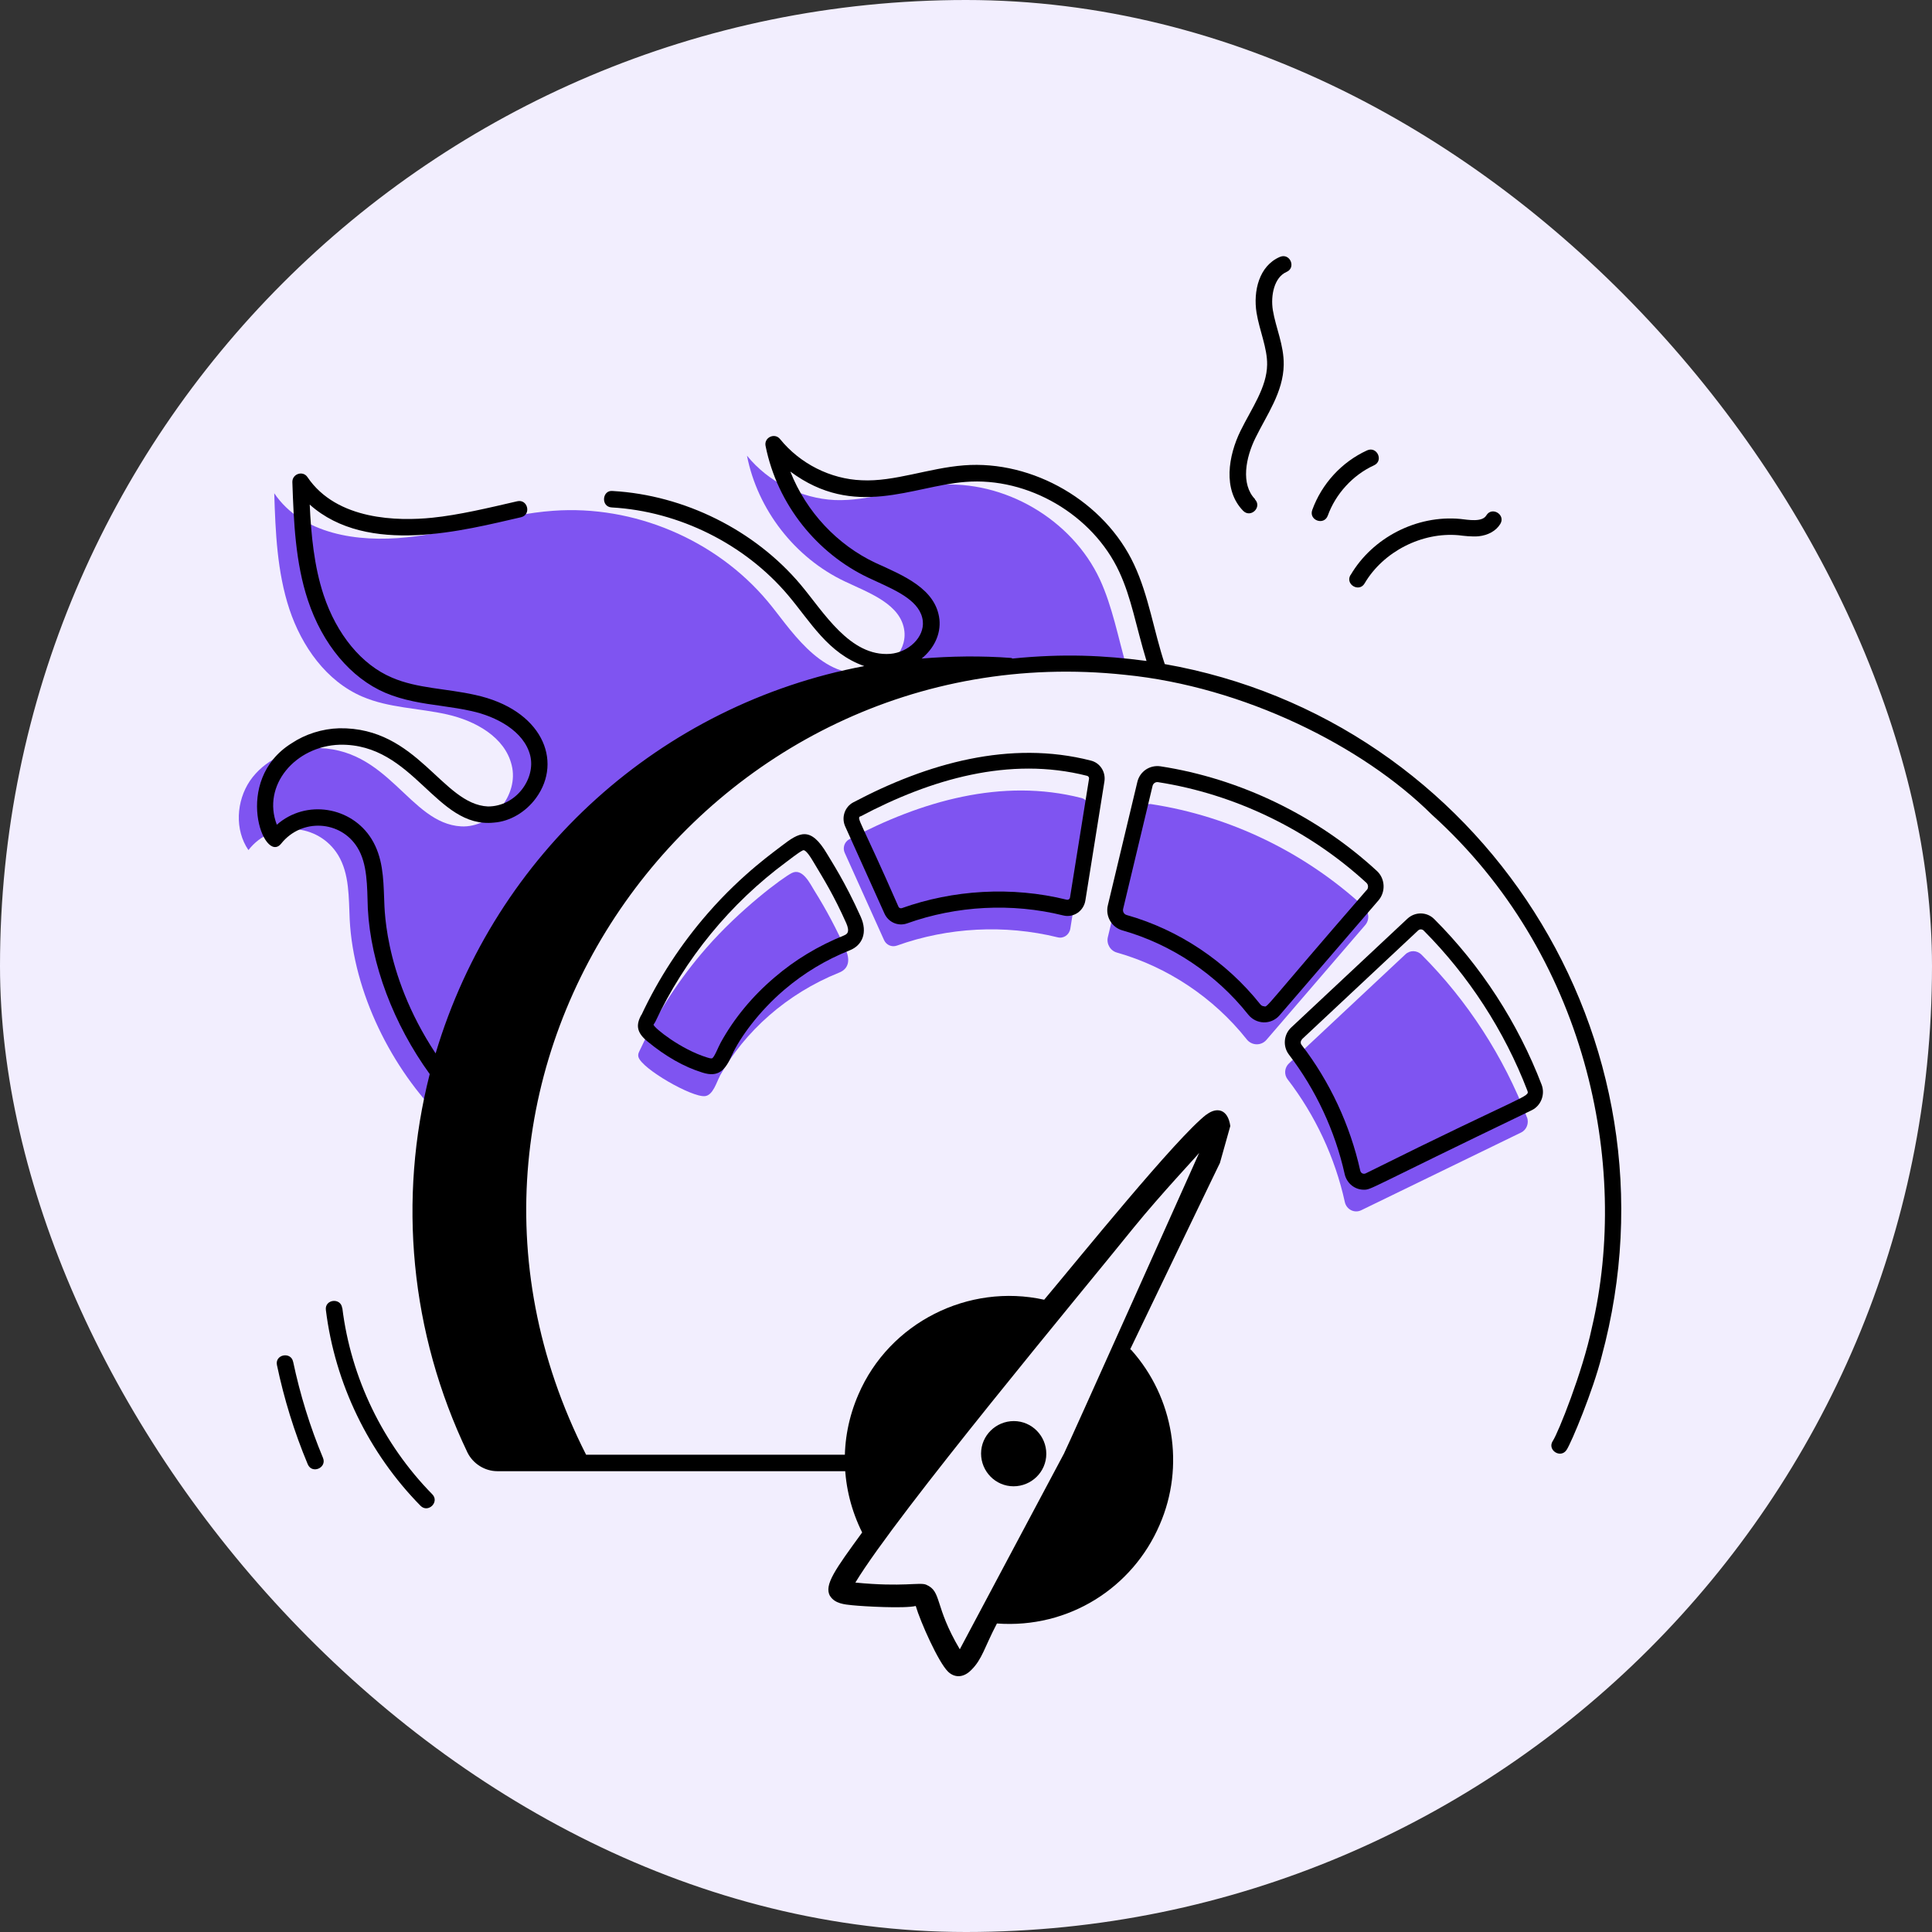 <svg width="80" height="80" viewBox="0 0 80 80" fill="none" xmlns="http://www.w3.org/2000/svg">
<rect x="0" y="0" width="80" height="80" fill="#333333" stroke="none"/>
<g clip-path="url(#clip0_2521_194)">
<rect width="80" height="80" rx="40" fill="#F2EEFE"/>
<g clip-path="url(#clip1_2521_194)">
<path d="M46.644 27.606C41.15 27.019 35.562 28.469 31.044 31.669C24.006 33.794 19.312 39.9 18.343 46.356C16.206 44.256 14.637 41.081 14.481 38.087C14.437 37.169 14.475 36.188 14 35.406C13.187 34.075 11.262 33.944 10.287 35.2C9.712 34.362 9.781 33.175 10.35 32.331C10.931 31.488 11.95 31.006 12.969 30.975C16.093 30.894 16.931 34.1 19.1 34.219C20.369 34.281 21.5 32.919 21.187 31.681C20.906 30.519 19.681 29.844 18.506 29.581C17.343 29.319 16.1 29.319 15 28.844C13.512 28.206 12.493 26.762 11.981 25.219C11.475 23.681 11.406 22.038 11.356 20.425C12.512 22.125 14.8 22.462 16.843 22.25C18.887 22.044 20.856 21.294 22.912 21.15C26.237 20.906 29.637 22.337 31.781 24.894C32.662 25.931 33.9 28.062 35.843 27.881C36.718 27.8 37.544 27.019 37.45 26.144C37.325 25.019 35.993 24.556 34.981 24.075C32.919 23.1 31.369 21.106 30.931 18.869C31.812 19.956 33.169 20.637 34.562 20.706C36 20.762 37.394 20.188 38.831 20.081C41.581 19.863 44.381 21.5 45.544 23.994C46.062 25.119 46.3 26.4 46.644 27.6V27.606Z" fill="#7F54F1"/>
<path d="M48.231 27.5C47.769 26.106 47.569 24.681 46.962 23.381C45.75 20.775 42.775 19.044 39.913 19.269C38.456 19.381 37.025 19.956 35.681 19.887C34.388 19.837 33.125 19.2 32.3 18.181C32.081 17.906 31.631 18.113 31.7 18.462C32.194 20.925 33.856 22.919 35.938 23.913L36.288 24.075C37.188 24.488 38.125 24.913 38.212 25.719C38.281 26.387 37.619 27.012 36.862 27.075C35.194 27.2 34.106 25.344 33.15 24.206C31.25 21.95 28.337 20.5 25.369 20.331C24.931 20.281 24.869 20.988 25.331 21.012C28.119 21.169 30.844 22.531 32.631 24.644C33.575 25.762 34.281 27.05 35.788 27.581C27.394 29.163 20.519 35.3 18.038 43.619C15.794 40.225 15.931 37.312 15.906 37.188C15.875 36.356 15.85 35.494 15.387 34.744C14.562 33.406 12.681 33.081 11.463 34.15C10.838 32.525 12.225 30.894 14.069 30.837C17.144 30.781 18.044 34.319 20.456 34.062C21.119 34.013 21.775 33.625 22.2 33.038C23.319 31.494 22.438 29.375 19.675 28.775C18.481 28.506 17.275 28.512 16.225 28.056C14.975 27.525 13.944 26.275 13.4 24.637C13.006 23.45 12.881 22.137 12.825 20.894C15.231 23.038 19.238 21.95 21.569 21.419C22.012 21.319 21.856 20.656 21.419 20.756C20.2 21.038 19 21.325 17.9 21.438C16.494 21.581 13.95 21.556 12.731 19.756C12.544 19.475 12.1 19.619 12.106 19.962C12.162 21.606 12.231 23.294 12.75 24.856C13.356 26.681 14.525 28.075 15.956 28.688C16.706 29.006 17.506 29.125 18.281 29.231C18.7 29.294 19.119 29.35 19.525 29.444C20.531 29.663 21.7 30.262 21.956 31.288C22.188 32.237 21.375 33.394 20.206 33.394C18.306 33.306 17.3 30.106 14.05 30.156C13.344 30.175 12.637 30.4 12.069 30.781C9.606 32.319 10.931 35.825 11.644 34.931C12.494 33.869 14.106 33.969 14.8 35.094C15.219 35.775 15.2 36.681 15.231 37.625C15.35 39.913 16.3 42.413 17.794 44.475C16.475 49.644 16.975 55.175 19.356 60.144C19.587 60.612 20.075 60.919 20.6 60.919H37.55C38 60.919 38 60.237 37.55 60.237H24.269C16.1 44.15 29.3 26.087 46.594 27.944C51.487 28.431 56.425 30.887 59.288 33.731C65.662 39.481 67.519 48.194 65.912 54.994C65.531 56.806 64.525 59.325 64.3 59.663C64.05 60.038 64.619 60.413 64.869 60.038C65.075 59.725 65.969 57.569 66.319 56.175C69.888 42.994 61.337 29.794 48.206 27.494L48.231 27.5ZM41.925 27.269C41.925 27.269 41.888 27.244 41.869 27.244C40.619 27.15 39.381 27.169 38.163 27.269C38.669 26.856 38.962 26.269 38.9 25.65C38.756 24.375 37.406 23.831 36.237 23.3C34.681 22.562 33.388 21.206 32.725 19.525C35.388 21.506 37.781 20.125 39.969 19.956C42.575 19.744 45.25 21.319 46.344 23.675C46.856 24.775 47.031 25.906 47.475 27.369C45.725 27.137 44.044 27.056 41.925 27.269Z" fill="black"/>
<path d="M29.806 44.562C29.669 44.812 29.525 45.35 29.194 45.388C28.656 45.45 26.575 44.256 26.437 43.769C26.4 43.631 26.475 43.538 26.531 43.413C27.237 41.906 28.156 40.5 29.244 39.256C30.644 37.65 32.412 36.337 32.787 36.15C33.231 35.925 33.544 36.594 33.719 36.875C34.212 37.663 34.65 38.487 35.019 39.325C35.194 39.712 35.175 40.106 34.744 40.275C32.581 41.144 30.837 42.706 29.8 44.562H29.806Z" fill="#7F54F1"/>
<path d="M45.106 33.544C45.144 33.319 45 33.1 44.781 33.044C41.493 32.2 38.137 33.175 35.169 34.75C34.968 34.856 34.881 35.106 34.981 35.319L36.606 38.925C36.7 39.131 36.925 39.231 37.137 39.156C39.262 38.394 41.606 38.275 43.794 38.812C44.037 38.875 44.275 38.712 44.319 38.456L45.112 33.538L45.106 33.544Z" fill="#7F54F1"/>
<path d="M56.481 37.55C54.038 35.3 50.944 33.8 47.688 33.3C47.419 33.256 47.157 33.431 47.094 33.706L45.875 38.8C45.806 39.081 45.975 39.369 46.25 39.444C48.344 40.038 50.257 41.312 51.625 43.038C51.831 43.3 52.219 43.312 52.438 43.062L56.525 38.312C56.719 38.094 56.694 37.756 56.481 37.556V37.55Z" fill="#7F54F1"/>
<path d="M63.231 46.275C62.262 43.75 60.762 41.431 58.862 39.531C58.675 39.344 58.381 39.337 58.193 39.519L53.375 44.031C53.187 44.206 53.162 44.494 53.318 44.694C54.462 46.181 55.281 47.931 55.687 49.775C55.756 50.087 56.087 50.25 56.368 50.112L62.987 46.894C63.218 46.781 63.318 46.506 63.231 46.263V46.275Z" fill="#7F54F1"/>
<path d="M26.55 42.031C26.35 42.413 26.325 42.731 26.812 43.125C27.562 43.744 28.331 44.181 29.087 44.413C29.75 44.625 30.031 44.319 30.319 43.669C30.625 42.987 31.425 41.875 32.487 40.975C33.288 40.294 34.194 39.744 35.188 39.35C35.706 39.144 35.938 38.619 35.638 37.956C34.987 36.506 34.425 35.663 34.25 35.362C33.556 34.188 33.106 34.456 32.35 35.038C32.156 35.2 30.762 36.15 29.319 37.806C28.2 39.087 27.269 40.513 26.556 42.038L26.55 42.031ZM27.056 42.438L27.131 42.319C28.363 39.694 30.25 37.4 32.55 35.7C33.075 35.3 33.144 35.263 33.244 35.212C33.362 35.15 33.587 35.531 33.688 35.7C34.125 36.431 34.525 37.069 35.044 38.231C35.112 38.388 35.138 38.525 35.1 38.606C35.094 38.625 35.069 38.688 34.944 38.737C33.888 39.163 32.919 39.744 32.069 40.475C31.15 41.256 30.4 42.163 29.844 43.169C29.75 43.331 29.569 43.819 29.475 43.825C29.425 43.831 29.35 43.812 29.281 43.788C28.181 43.45 27.1 42.569 27.069 42.444L27.056 42.438Z" fill="black"/>
<path d="M35 34.225L36.625 37.831C36.794 38.2 37.2 38.362 37.556 38.237C39.613 37.5 41.906 37.381 44.025 37.906C44.444 38.013 44.875 37.731 44.944 37.281L45.731 32.362C45.794 31.962 45.55 31.587 45.169 31.494C41.831 30.637 38.4 31.6 35.331 33.225C34.975 33.413 34.831 33.856 35 34.225ZM35.631 33.806C38.531 32.269 41.8 31.306 45.013 32.125C45.069 32.138 45.106 32.194 45.094 32.25L44.306 37.169C44.294 37.231 44.238 37.269 44.175 37.256C41.881 36.688 39.456 36.85 37.338 37.606C37.288 37.619 37.231 37.6 37.206 37.55C35.625 33.938 35.456 33.888 35.625 33.8L35.631 33.806Z" fill="black"/>
<path d="M52.993 42.031L57.081 37.281C57.387 36.925 57.356 36.375 57.012 36.062C54.537 33.781 51.35 32.237 48.05 31.731C47.606 31.669 47.194 31.944 47.093 32.388L45.875 37.481C45.762 37.938 46.031 38.4 46.475 38.525C48.506 39.1 50.356 40.337 51.681 42.006C52.012 42.425 52.631 42.45 52.987 42.038L52.993 42.031ZM56.593 36.85C52.437 41.631 52.481 41.731 52.35 41.669C52.287 41.669 52.225 41.638 52.187 41.587C50.775 39.812 48.806 38.494 46.65 37.888C46.544 37.856 46.481 37.75 46.506 37.638L47.725 32.544C47.75 32.438 47.85 32.369 47.956 32.388C51.131 32.881 54.194 34.362 56.581 36.556C56.662 36.631 56.669 36.763 56.6 36.85H56.593Z" fill="black"/>
<path d="M58.281 38.038L53.462 42.55C53.156 42.837 53.112 43.325 53.368 43.663C54.481 45.112 55.281 46.825 55.681 48.619C55.768 49 56.1 49.263 56.468 49.263C56.8 49.263 56.543 49.281 63.431 45.969C63.812 45.781 63.987 45.319 63.837 44.919C62.856 42.356 61.318 39.987 59.393 38.062C59.087 37.75 58.593 37.744 58.275 38.044L58.281 38.038ZM53.906 43.038L58.725 38.525C58.787 38.469 58.887 38.469 58.95 38.531C60.806 40.394 62.293 42.681 63.243 45.156C63.35 45.438 63.243 45.256 56.55 48.587C56.456 48.631 56.35 48.581 56.325 48.475C55.906 46.587 55.062 44.781 53.893 43.263C53.843 43.2 53.85 43.1 53.912 43.044L53.906 43.038Z" fill="black"/>
<path d="M51.969 20.669C51.369 20.05 51.581 18.95 51.987 18.131C52.45 17.181 53.138 16.244 53.156 15.106C53.169 14.294 52.825 13.569 52.706 12.844C52.606 12.225 52.769 11.481 53.269 11.262C53.681 11.088 53.419 10.463 53 10.637C52.131 11.006 51.888 12.062 52.031 12.95C52.15 13.681 52.481 14.419 52.469 15.1C52.456 16.044 51.831 16.9 51.369 17.837C50.862 18.869 50.625 20.281 51.475 21.15C51.788 21.469 52.275 21 51.962 20.675L51.969 20.669Z" fill="black"/>
<path d="M54.981 21.35C55.306 20.45 56.018 19.669 56.893 19.269C57.306 19.081 57.018 18.462 56.606 18.65C55.556 19.131 54.731 20.031 54.337 21.119C54.187 21.544 54.825 21.775 54.981 21.35Z" fill="black"/>
<path d="M55.919 23.812C55.694 24.2 56.281 24.544 56.506 24.156C57.281 22.837 58.881 22.025 60.4 22.163C60.6 22.188 60.956 22.231 61.225 22.206C61.625 22.163 61.95 21.981 62.125 21.694C62.356 21.312 61.775 20.956 61.544 21.344C61.369 21.631 60.8 21.525 60.469 21.488C58.669 21.319 56.837 22.256 55.925 23.812H55.919Z" fill="black"/>
<path d="M14.169 54.163C14.112 53.719 13.437 53.8 13.494 54.244C13.869 57.288 15.262 60.163 17.412 62.35C17.725 62.669 18.212 62.194 17.9 61.875C15.856 59.794 14.531 57.056 14.175 54.163H14.169Z" fill="black"/>
<path d="M12.137 56.388C12.05 55.956 11.375 56.081 11.468 56.525C11.762 57.925 12.187 59.306 12.743 60.631C12.918 61.05 13.543 60.781 13.375 60.369C12.837 59.081 12.425 57.744 12.137 56.381V56.388Z" fill="black"/>
<path d="M49.956 46.15C48.719 47.1 44.656 52.131 43.237 53.819C40.1 53.125 36.825 54.763 35.544 57.744C34.737 59.6 34.806 61.656 35.7 63.456C34.581 64.994 34.112 65.631 34.369 66.088C34.381 66.088 34.381 66.1 34.381 66.1C34.575 66.4 34.969 66.438 35.287 66.469C35.762 66.519 37.456 66.612 37.919 66.5C38.112 67.156 38.856 68.831 39.256 69.219C39.506 69.463 39.875 69.5 40.219 69.15C40.675 68.7 40.762 68.213 41.281 67.225C44.256 67.444 46.9 65.744 48.019 63.138C49.075 60.719 48.606 57.869 46.844 55.9C46.831 55.888 46.812 55.881 46.8 55.869C46.862 55.731 50.756 47.644 50.512 48.163C50.55 48.031 50.987 46.475 50.944 46.625C50.844 45.913 50.375 45.831 49.956 46.156V46.15ZM44.075 60.156C44 60.294 39.456 68.831 39.744 68.294C38.675 66.494 39.012 65.9 38.35 65.619C38.081 65.506 37.387 65.725 35.419 65.531C37.15 62.663 44.837 53.45 46.95 50.825C48.1 49.413 49.55 47.881 49.656 47.737C49.656 47.737 44.175 59.981 44.069 60.163L44.075 60.156Z" fill="black"/>
<path d="M41.968 61.544C42.712 61.544 43.325 60.944 43.325 60.2C43.325 59.456 42.724 58.844 41.981 58.844C41.237 58.844 40.624 59.444 40.624 60.188C40.624 60.931 41.224 61.544 41.968 61.544Z" fill="black"/>
</g>
</g>
<defs>
<clipPath id="clip0_2521_194">
<rect width="80" height="80" rx="40" fill="white"/>
</clipPath>
<clipPath id="clip1_2521_194">
<rect width="80" height="80" fill="white"/>
</clipPath>
</defs>
</svg>
